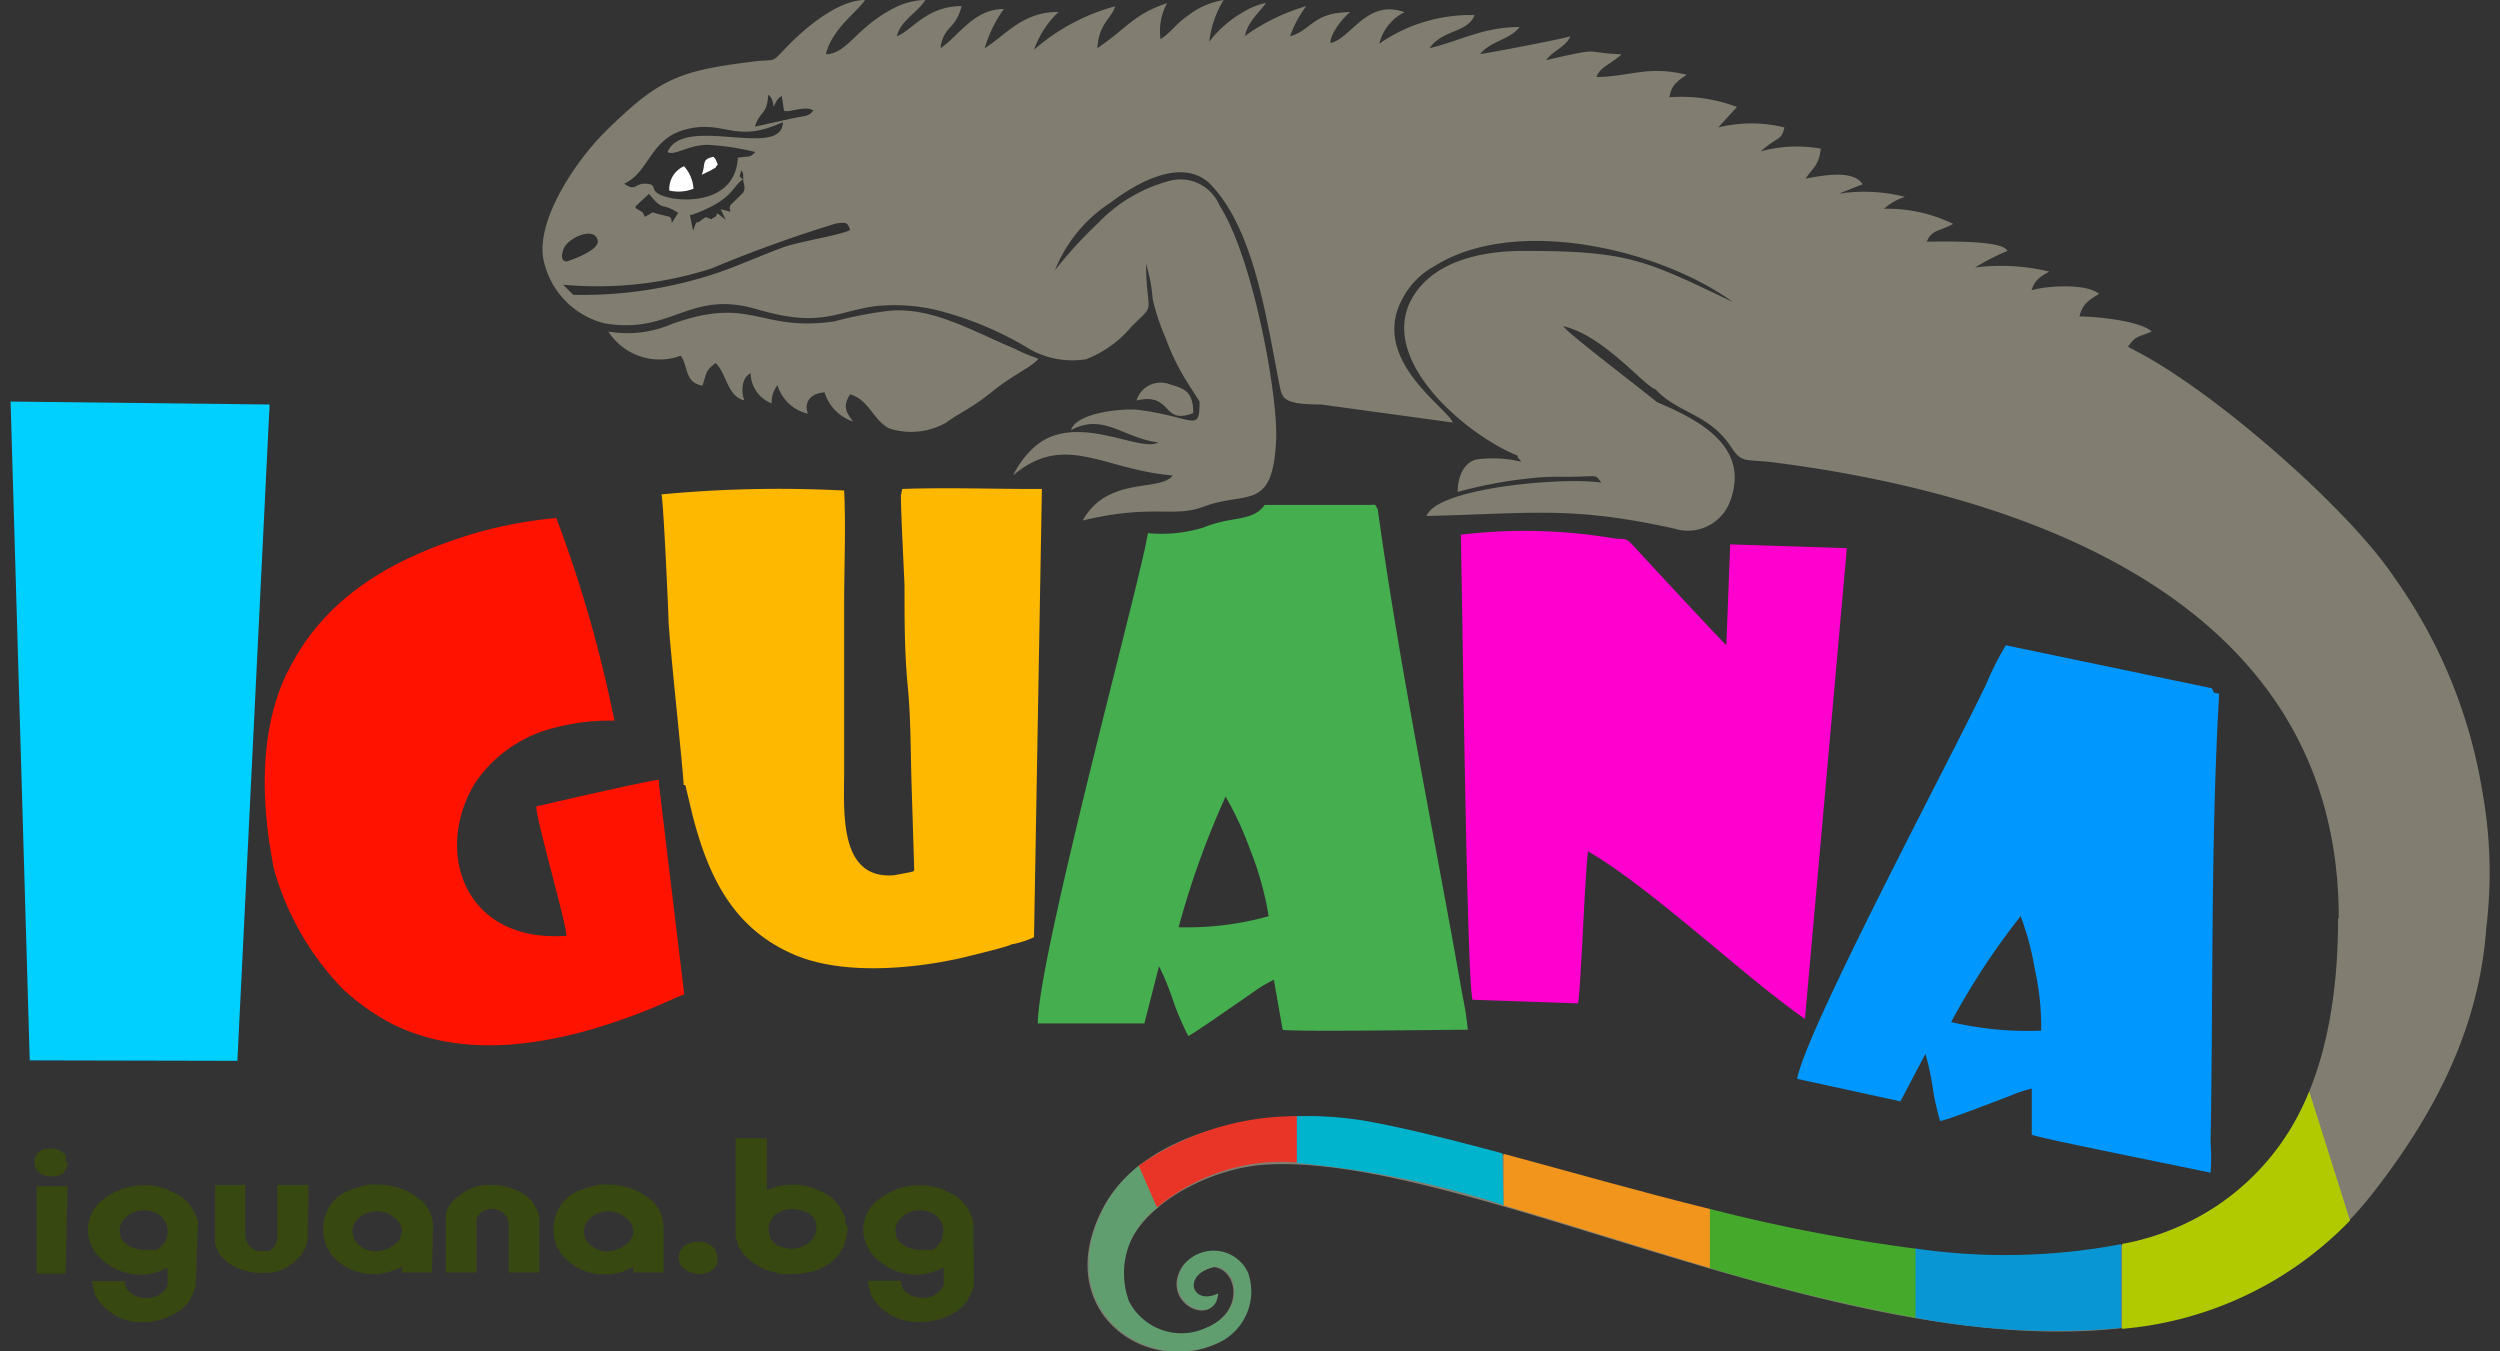 <svg xmlns="http://www.w3.org/2000/svg" id="Layer_1" data-name="Layer 1" viewBox="0 0 111 60"><rect x="0" y="0" width="111" height="60" fill="#333333" stroke="none"/><defs><linearGradient id="linear-gradient" x1="-401.18" x2="-401.18" y1="699.86" y2="624.86" gradientTransform="matrix(-.79 -.13 -.13 .79 -156.02 -615.81)" gradientUnits="userSpaceOnUse"><stop offset="0" stop-color="#817e71"/><stop offset="1" stop-color="#817e71"/><stop offset="1"/><stop offset="1" stop-color="#d6d6d6"/><stop offset="1"/><stop offset="1" stop-color="#fff"/><stop offset="1"/><stop offset="1" stop-color="#fff"/></linearGradient><style>.cls-2,.cls-3{fill:#303030;fill-rule:evenodd}.cls-3{fill:#fff}</style></defs><path d="M31.19 17.12c.2-.6.13-.65.58-1 .46.38.53 1.52 1.28 1.65-.14-.3-.15-1 .28-1.2a1.45 1.45 0 0 0 .93 1.34 1.26 1.26 0 0 1 .26-.81 1.85 1.85 0 0 0 1.35 1.27c-.19-.51.12-.91.74-.95a2 2 0 0 0 1.27 1.3c-.34-.45-.46-.68-.14-1.21.82.22 1 1.09 1.71 1.5a3.15 3.15 0 0 0 2.55-.24c.7-.51 1.09-.6 2.1-1.42.85-.69 1.82-1.12 2-1.43a7.44 7.44 0 0 1-1.1-.46c-1.78-.73-3.74-1.94-5.76-1.63a17.24 17.24 0 0 0-2.19.44c-3.36.48-3.63-1.15-7.18.1a5 5 0 0 1-2.86.35 2.7 2.7 0 0 0 3.22 1.07c.34.52.17 1.17.93 1.33m19.27.67c1.65-.41 1.13 1.11 2.55.55 0-.86-.3-1.08-1-1.26a1.12 1.12 0 0 0-1.52.71Zm53.38 23c0 25.42-30.21 11.29-43.26 9-4.08-.71-9.77.33-11.6 3.89-2.36 4.58 2.09 7.59 5.32 5.85a2.5 2.5 0 0 0 1.09-3 1.68 1.68 0 0 0-2.85-.32c-1.08 1.63 1.4 2.8 1.53 1.25-1.19.56-1.63-.86-.14-1.2 1.06.13 1.36 2-.36 2.71a2.62 2.62 0 0 1-3.46-1.16c-1.35-3.49 3.18-5.93 6.1-6.1C68 51 93.76 67.86 105.39 52.93c2.65-3.41 4.68-7.2 5-11.73a20.21 20.21 0 0 0-.18-6.09 22.59 22.59 0 0 0-3.91-9.48c-2.06-3.09-8.1-8.35-11.57-10.1l-.25-.14c.38-.5.38-.39 1.06-.67-.53-.48-2.48-.67-3.21-.67.11-.49.35-.7.87-1-.53-.46-2.28-.38-3-.16.1-.32.24-.55.79-.83a9 9 0 0 0-3.3-.18 10.28 10.28 0 0 1 1.44-.74c-.2-.5-3-.41-3.58-.41.23-.55.54-.44 1.17-.79a6.68 6.68 0 0 0-3.07-.67 2.53 2.53 0 0 1 .93-.53 7.39 7.39 0 0 0-2.94-.14l1.06-.42c-.38-.57-1.39-.47-2.53-.25.3-.46.6-.59.67-1.33a6.09 6.09 0 0 0-2.67.12c.85-.72.91-.47 1.06-1.06a6.09 6.09 0 0 0-2.94 0l.83-.91a6.93 6.93 0 0 0-3-.43c.1-.52.28-.67.77-1-1.74-.42-2.42.07-4 .1.11-.42.66-.59 1.11-1.01-1.79-.06-.7-.35-3.35.26.3-.43.89-.59 1.07-1.06-.18.09-3.8.78-4 .79.44-.57 1.33-.64 1.75-1.2-1.63 0-2.68.63-4 .94.58-.84 1.71-.68 2-1.47a7.09 7.09 0 0 0-4.23 1.27 2.14 2.14 0 0 1 1.12-1.4C60.69-.06 60 1.7 59.08 1.91c-.07-.23.39-1 .87-1.37-1.66 0-1.72.81-2.67 1.07A4.81 4.81 0 0 1 58 .27a9.08 9.08 0 0 0-2.73 1.33c.16-.68.61-1 .94-1.47a3.08 3.08 0 0 0-1 .4 5.09 5.09 0 0 0-1.52 1.32A4.55 4.55 0 0 1 54.33 0a3.5 3.5 0 0 0-1.58.69c-.54.37-.75.74-1.22 1.05a2.54 2.54 0 0 1 .29-1.6c-1.49.49-1.79 1.12-3.1 2 .08-1.14.64-1.31.79-1.86a9.05 9.05 0 0 0-3.6 1.93A4.27 4.27 0 0 1 47 .53c-1.61 0-2.3 1-3.28 1.61A5.84 5.84 0 0 1 44.57.4c-1.34 0-2 1.2-2.81 1.74a1.49 1.49 0 0 1 .42-.92 1.91 1.91 0 0 0 .51-.95c-1.55 0-2.23 1.11-2.87 1.34.16-.69.86-1 1.27-1.61a3.15 3.15 0 0 0-1.3.31c-1.78.87-2.13 2.07-3.12 2.1.26-1.12 1.4-1.89 1.74-2.41-1.23 0-2.73 1.29-3.57 2.18-.64.67-.37.42-1.45.56-3.24.41-4.11.73-6.52 3.11-1.2 1.18-3.05 3.82-2.75 5.62a3.68 3.68 0 0 0 2.74 2.89c3 .5 3.74-1.53 6.78-.62 2.77.81 3.44.12 5.16-.14a8.28 8.28 0 0 1 2.72.15 15.16 15.16 0 0 1 4 1.63 3.84 3.84 0 0 0 2.7.57 4.94 4.94 0 0 0 2-1.43c1.18-1.18.67-.37.66-3a.26.26 0 0 1 0 .09v.1a6.84 6.84 0 0 1 .3 1.57 9.81 9.81 0 0 0 .57 1.72 10.41 10.41 0 0 0 1.07 2.14l.44.69c0 1.42-.22.69-2.71.37-.64-.08-2.75.1-3 .9 1.45-.79 2.35.37 3.88.54-.78.49-3.63-1.37-5.45.16a4.13 4.13 0 0 0-1 1.31c2.29-1.95 4-.25 7.09 0-.55.75-2.88 0-4 2 3.13-.75 4-.1 5.39-.62 1.88-.71 3.05.25 3.2-2.94.1-1.88-1-8.07-2.51-10.42a1.88 1.88 0 0 0-2.29-1.08 6.75 6.75 0 0 0-3.1 1.85 18.94 18.94 0 0 0-1.92 2.1 6.41 6.41 0 0 1 2.46-3c1.1-.83 3.07-2 4.35-.91 2.06 2 2.6 6.23 3.16 9 .12.59.13.87 1.86.87l5.83.8c-.23-.65-3.67-2.79-2.25-5.46a3.48 3.48 0 0 1 1.45-1.49c3.61-2.26 10-.75 13.24 1.6-3.92-1.87-4.63-2.27-9.28-2.27-1.87 0-3.75.44-4.74 1.76-2.11 2.8 2.1 6.38 4.46 7.33a.15.15 0 0 1 0 .07l.17.2a5.55 5.55 0 0 0-2-.1c-.53.14-.82.7-.83 1.44a20.33 20.33 0 0 1 3-.58 11.63 11.63 0 0 1 1.78-.09c1.51 0 1.29-.15 1.6.26-1.6-.26-7.29.21-7.76 1.48 4.84-.12 6.45-.44 11 .56a2 2 0 0 0 2.5-1.28c.86-2.44-1.53-3.59-3.28-4.34-.65-.55-4-3.08-4.15-3.37 1.81.43 3.58 2.65 4.1 2.81 1 1.08 2.37 1.06 3.36 2.57.5.76.62.49 2.11.7 11.56 1.52 24.86 6.44 24.86 20.18Z" style="fill:url(#linear-gradient)"/><path d="M27.72 8.16c.53.37.45-.05 1 0s0 .33.85.58S32.66 9 32.76 7c.62-.08.51 0 .78-.25a11.66 11.66 0 0 0-2.1-.32c-.89 0-1.51.51-1.8.32.7-1.69 5.1.36 5.12-1.33-2.16 1-2.57-.13-4.33.33-1.58.42-1.6 1.9-2.71 2.4" class="cls-2"/><path d="m30.63 9.54.14.7c.25-.65.06-.18.37-.47l.2-.13c.38.15.17.09.39 0s-.11-.37.49.12L32 9.29c.73.17.29.15.43-.18l.57-.56c.13-.25 0-.36 0-.6-.52.34-.4.91-2.28 1.59M33 8c0-.56 0-.19-.1-.46-.04.46-.17.13.1.46ZM33.53 5.62l1.58-.35c.67-.15.78-.07 1-.36-.33-.26-1.14.13-1.3 0l-.1-.65c-.25.12-.34.47-.36.48s0-.39-.24-.53c-.06.91-.32.65-.59 1.39M28.22 9.16v.08l.32.19.09.2c.52-.27.18-.22.7-.1s.45.08.5.37l.28-.45c-.79-.51-.6 0-1.3-.84" class="cls-2"/><path d="M29.72 8.46a1.8 1.8 0 0 0 1.07-.08 1.64 1.64 0 0 0-.42-1 1.1 1.1 0 0 0-.65 1.1M31.16 7.76l.41-.2c.31-.19.09 0 .3-.26-.11-.24-.06-.2-.2-.34-.54.13-.32.29-.51.8" class="cls-3"/><path d="M25.45 13.09a18.81 18.81 0 0 0 6.48-1c.94-.33 1.87-.75 2.82-1.1.77-.28 2.55-.54 3-.78-.13-.29-.09-.36-.62-.29a58.34 58.34 0 0 0-5.54 2 16.54 16.54 0 0 1-6.59.72m.75.87ZM25.16 11.61s1.44-.45 1.38-.92c-.1-.66-1.34-.16-1.53.39s.14.53.15.53" class="cls-2"/><path d="M50.63 51.71A5.9 5.9 0 0 0 49 53.65c-2.36 4.58 2.09 7.59 5.32 5.85a2.5 2.5 0 0 0 1.09-3 1.68 1.68 0 0 0-2.85-.32c-1.08 1.63 1.4 2.8 1.53 1.25-1.19.56-1.63-.86-.14-1.2 1.06.13 1.36 2-.36 2.71a2.62 2.62 0 0 1-3.46-1.16 3.58 3.58 0 0 1 1.33-4.2" style="fill:#609e70;fill-rule:evenodd"/><path d="M102.53 48.46a11 11 0 0 1-8.31 6.77V59a15.93 15.93 0 0 0 10.12-4.81" style="fill:#b1ca00;fill-rule:evenodd"/><path d="M94.18 55.24a27.55 27.55 0 0 1-9.16.19v3.07a32.9 32.9 0 0 0 9.16.46" style="fill:#0896d5;fill-rule:evenodd"/><path d="M85.05 55.44a76.14 76.14 0 0 1-9.16-1.77v2.62a87.11 87.11 0 0 0 9.16 2.22" style="fill:#45aa2c;fill-rule:evenodd"/><path d="M75.92 53.68c-3.2-.79-6.33-1.69-9.16-2.45v2.29c2.89.84 6 1.85 9.16 2.78" style="fill:#f2951c;fill-rule:evenodd"/><path d="M57.62 49.56a12.16 12.16 0 0 0-7.06 2.2l.81 1.85a8.74 8.74 0 0 1 4.84-2 11.05 11.05 0 0 1 1.41 0" style="fill:#e83528;fill-rule:evenodd"/><path d="M66.71 51.21c-2.28-.61-4.36-1.14-6.13-1.45a15.75 15.75 0 0 0-3-.2v2.08a41.71 41.71 0 0 1 9.17 1.86" style="fill:#00b4cd;fill-rule:evenodd"/><path d="M54.42 35.36a38.52 38.52 0 0 0-2.09 5.81 13.56 13.56 0 0 0 4-.49 14.2 14.2 0 0 0-.84-3 14.6 14.6 0 0 0-1.09-2.34m-8.34 10.1h4.75l.65-2.54a11.41 11.41 0 0 1 .63 1.54 12.38 12.38 0 0 0 .67 1.56c.22-.09 2.39-1.61 2.8-1.89a6.39 6.39 0 0 1 1-.61l.39 2.22c.33.1 7.23 0 8.22 0a12.79 12.79 0 0 0-.23-1.49c-1.26-7.19-2.77-14.4-3.77-21.63-.15-.2 0-.2-.36-.18h-4.66c-.53.76-1.46.48-2.71 1a6.26 6.26 0 0 1-2.47.25c-.07.35-.13.68-.17.83-.8 3.6-4.75 18.34-4.72 20.96Z" style="fill:#45af4f;fill-rule:evenodd"/><path d="m1.32 47.08 9.22.02 1.43-29.14-11.5-.13.85 29.25z" style="fill:#00d0ff;fill-rule:evenodd"/><path d="M12.79 29.78c-1.32 2.65-1.2 5.95-.62 8.83a12.52 12.52 0 0 0 3.08 5.33 10.41 10.41 0 0 0 2.08 1.48c3.6 1.85 8 .8 11.53-.62.52-.21 1-.45 1.52-.65l-1.12-9.31v-.22c-.3 0-5.15 1.11-5.45 1.19 0 .61 1.36 5.26 1.34 5.74-4.63.33-5.92-3.88-4-6.87A6 6 0 0 1 24 32.5a9.46 9.46 0 0 1 3.28-.5 57.51 57.51 0 0 0-2.58-9 19.5 19.5 0 0 0-3.7.7c-3.27 1-6.49 2.62-8.2 6.08" style="fill:#ff1300;fill-rule:evenodd"/><path d="m65.42 44.39 4.64.16c.13-.48.3-5.69.45-6.75 2.8 1.62 6.89 5.53 9.63 7.44L82 24.34l-5.18-.17-.17 4.47c-.18-.13-3.81-4.06-4.15-4.43s-.34-.24-.86-.31a23.84 23.84 0 0 0-6.78-.16c.08 3.63.27 19.82.52 20.65" style="fill:#ff00cf;fill-rule:evenodd"/><path d="m30.43 34.86.3 1.26c.69 2.73 1.77 5 4.34 6.18 2.1 1 5.24.76 7.59.24.36-.09 2.09-.5 2.25-.61a3.93 3.93 0 0 0 1-.32l.35-19.9h-.36c-1.94 0-3.94-.07-5.84 0L40 22c0 .78.13 3.19.16 4 0 1.47 0 3 .14 4.42s.13 2.92.17 4.29l.12 3.86c0 .13 0 .1-.15.15l-.74.14c-2.42.2-2.23-2.7-2.22-4.52v-7.51c0-1.63.08-3.43 0-5.05a55.55 55.55 0 0 0-8.11.17c.09.35.3 5.09.31 5.49 0 .76.7 7.17.67 7.41" style="fill:#ffb800;fill-rule:evenodd"/><path d="M89.73 40.66a32 32 0 0 0-3.1 4.72 14.76 14.76 0 0 0 4 .38 12 12 0 0 0-.29-2.76 12.48 12.48 0 0 0-.61-2.29m-9.94 7.19 4.59 1 1.11-2.11a11.83 11.83 0 0 1 .32 1.48 10.83 10.83 0 0 0 .33 1.5c.23 0 2.61-.93 3.07-1.1a6.52 6.52 0 0 1 1-.34v2.05c.3.15 7 1.48 7.94 1.69a10.46 10.46 0 0 0 0-1.37c.12-6.62 0-13.3.38-19.9-.34-.07-.19 0-.32-.24l-9.15-1.91a13.1 13.1 0 0 0-.87 1.72c-1.4 2.97-7.94 15.21-8.4 17.53Z" style="fill:#0098ff;fill-rule:evenodd"/><path d="M3 51.59a.61.61 0 0 1-.16.46.65.65 0 0 1-.5.18h-.07a.77.77 0 0 1-.53-.18.6.6 0 0 1-.21-.46A.63.63 0 0 1 2 51h.35a.71.71 0 0 1 .33.1.59.59 0 0 1 .23.2.74.74 0 0 1 0 .3m0 4.95H1.63v-3.88H3Zm5.78.51a.69.69 0 0 1-.06.21 4.48 4.48 0 0 1-.21.47 1.79 1.79 0 0 1-.77.64 2.6 2.6 0 0 1-1.29.32H6.3a2.31 2.31 0 0 1-1.54-.55 1.63 1.63 0 0 1-.66-1.27h1.44a.66.66 0 0 0 .28.54 1.12 1.12 0 0 0 .68.21 1.08 1.08 0 0 0 .56-.13 1.16 1.16 0 0 0 .38-.41v-.81a3.13 3.13 0 0 1-.56.23A2.49 2.49 0 0 1 4.62 56a1.8 1.8 0 0 1-.72-1.39 1.7 1.7 0 0 1 .76-1.41 2.88 2.88 0 0 1 1.79-.57 2.6 2.6 0 0 1 1.28.33 1.8 1.8 0 0 1 .76.62 3.22 3.22 0 0 1 .23.46.63.63 0 0 1 .07.22Zm-1.25-2.4a.84.84 0 0 0-.29-.66 1.17 1.17 0 0 0-.78-.26 1.11 1.11 0 0 0-.74.27.82.82 0 0 0-.32.63.72.72 0 0 0 .32.61 1.28 1.28 0 0 0 .79.24h.49a.62.62 0 0 0 .35-.26.86.86 0 0 0 .18-.57Zm6.22.34a1.45 1.45 0 0 1-.58 1 1.8 1.8 0 0 1-1.2.52h-.28a2.59 2.59 0 0 1-1.17-.28 1.67 1.67 0 0 1-.69-.58 2.87 2.87 0 0 1-.19-.42.54.54 0 0 1 0-.2v-2.43h1.34v2.22a.72.72 0 0 0 .19.49.61.61 0 0 0 .5.23h.37a.68.68 0 0 0 .36-.63v-2.31h1.39Zm5.52 1.5h-1.33v-.26A2.54 2.54 0 0 1 15 56a1.82 1.82 0 0 1-.65-1.39 1.86 1.86 0 0 1 .26-1 1.65 1.65 0 0 1 .59-.61 3 3 0 0 1 .47-.21l.32-.1.35-.09a1.75 1.75 0 0 1 .4 0 2.89 2.89 0 0 1 1.74.53 1.59 1.59 0 0 1 .75 1.33Zm-1.33-1.83a.79.79 0 0 0-.35-.61 1.2 1.2 0 0 0-.77-.28 1.16 1.16 0 0 0-.76.27.8.8 0 0 0-.32.63.77.77 0 0 0 .31.61 1.06 1.06 0 0 0 .73.27 1.34 1.34 0 0 0 .79-.28.78.78 0 0 0 .37-.61Zm6.09 1.83h-1.35v-2.1a.73.73 0 0 0-.21-.51.77.77 0 0 0-1-.06.47.47 0 0 0-.22.37v2.3h-1.37V54a1.2 1.2 0 0 1 .57-.88 2.23 2.23 0 0 1 1.13-.51h.35a2.53 2.53 0 0 1 1.15.27 1.63 1.63 0 0 1 .7.55c.1.19.17.32.2.4a.5.5 0 0 1 .05.15Zm5.52 0h-1.33v-.26a2.39 2.39 0 0 1-1.27.34 2.34 2.34 0 0 1-1.62-.58 1.79 1.79 0 0 1-.66-1.39 1.86 1.86 0 0 1 .26-1 1.73 1.73 0 0 1 .59-.61 3 3 0 0 1 .47-.21l.32-.1.35-.09a1.75 1.75 0 0 1 .4 0 2.89 2.89 0 0 1 1.74.53 1.59 1.59 0 0 1 .75 1.33Zm-1.33-1.83a.79.79 0 0 0-.35-.61 1.18 1.18 0 0 0-.77-.28 1.16 1.16 0 0 0-.76.27.83.83 0 0 0-.32.63.77.77 0 0 0 .31.61 1.06 1.06 0 0 0 .73.27 1.34 1.34 0 0 0 .79-.28.78.78 0 0 0 .37-.61Zm3.73 1.23a.57.57 0 0 1-.23.48.94.94 0 0 1-.6.19 1 1 0 0 1-.61-.22.6.6 0 0 1-.29-.48.66.66 0 0 1 .25-.54 1 1 0 0 1 .65-.2.84.84 0 0 1 .6.22.76.76 0 0 1 .23.55Zm5.77-1.39a2 2 0 0 1-.23.94 1.91 1.91 0 0 1-.64.69 2.32 2.32 0 0 1-.84.35 5.44 5.44 0 0 1-1 .08h-.22l-.55-.15a2.3 2.3 0 0 1-1-.61 1.5 1.5 0 0 1-.49-1.08v-4.19h1.39v2.31a3.81 3.81 0 0 1 .57-.19 3 3 0 0 1 .59-.06 2.71 2.71 0 0 1 1.25.3 1.78 1.78 0 0 1 .76.59l.23.41a.76.76 0 0 1 .07.19s0 .1 0 .17Zm-1.39.05a1.52 1.52 0 0 0 0-.23.76.76 0 0 0-.09-.23.74.74 0 0 0-.36-.28 1.36 1.36 0 0 0-.56-.14 1.2 1.2 0 0 0-.8.25.83.83 0 0 0-.3.67.76.76 0 0 0 .19.52.74.74 0 0 0 .41.26l.31.06a.32.32 0 0 0 .13 0 1.16 1.16 0 0 0 .76-.27.8.8 0 0 0 .31-.61Zm7 2.49a.69.69 0 0 1-.06.21 5.17 5.17 0 0 1-.22.47 1.75 1.75 0 0 1-.76.64 2.63 2.63 0 0 1-1.29.32h-.17a2.33 2.33 0 0 1-1.54-.55 1.64 1.64 0 0 1-.65-1.27H40a.64.64 0 0 0 .28.54 1.1 1.1 0 0 0 .68.21 1 1 0 0 0 .55-.13 1.19 1.19 0 0 0 .39-.41v-.81a3.13 3.13 0 0 1-.56.23 2.49 2.49 0 0 1-2.29-.5 1.8 1.8 0 0 1-.72-1.39 1.7 1.7 0 0 1 .76-1.41 2.88 2.88 0 0 1 1.79-.57 2.62 2.62 0 0 1 1.28.33 1.87 1.87 0 0 1 .76.62 4.83 4.83 0 0 1 .23.46.63.63 0 0 1 .07.22Zm-1.35-2.39a.85.85 0 0 0-.3-.66 1.12 1.12 0 0 0-.77-.26 1.11 1.11 0 0 0-.74.27.79.79 0 0 0-.32.63.7.7 0 0 0 .32.61 1.26 1.26 0 0 0 .79.24h.48a.56.56 0 0 0 .35-.26.82.82 0 0 0 .17-.57Z" style="fill:#384811;fill-rule:evenodd"/></svg>